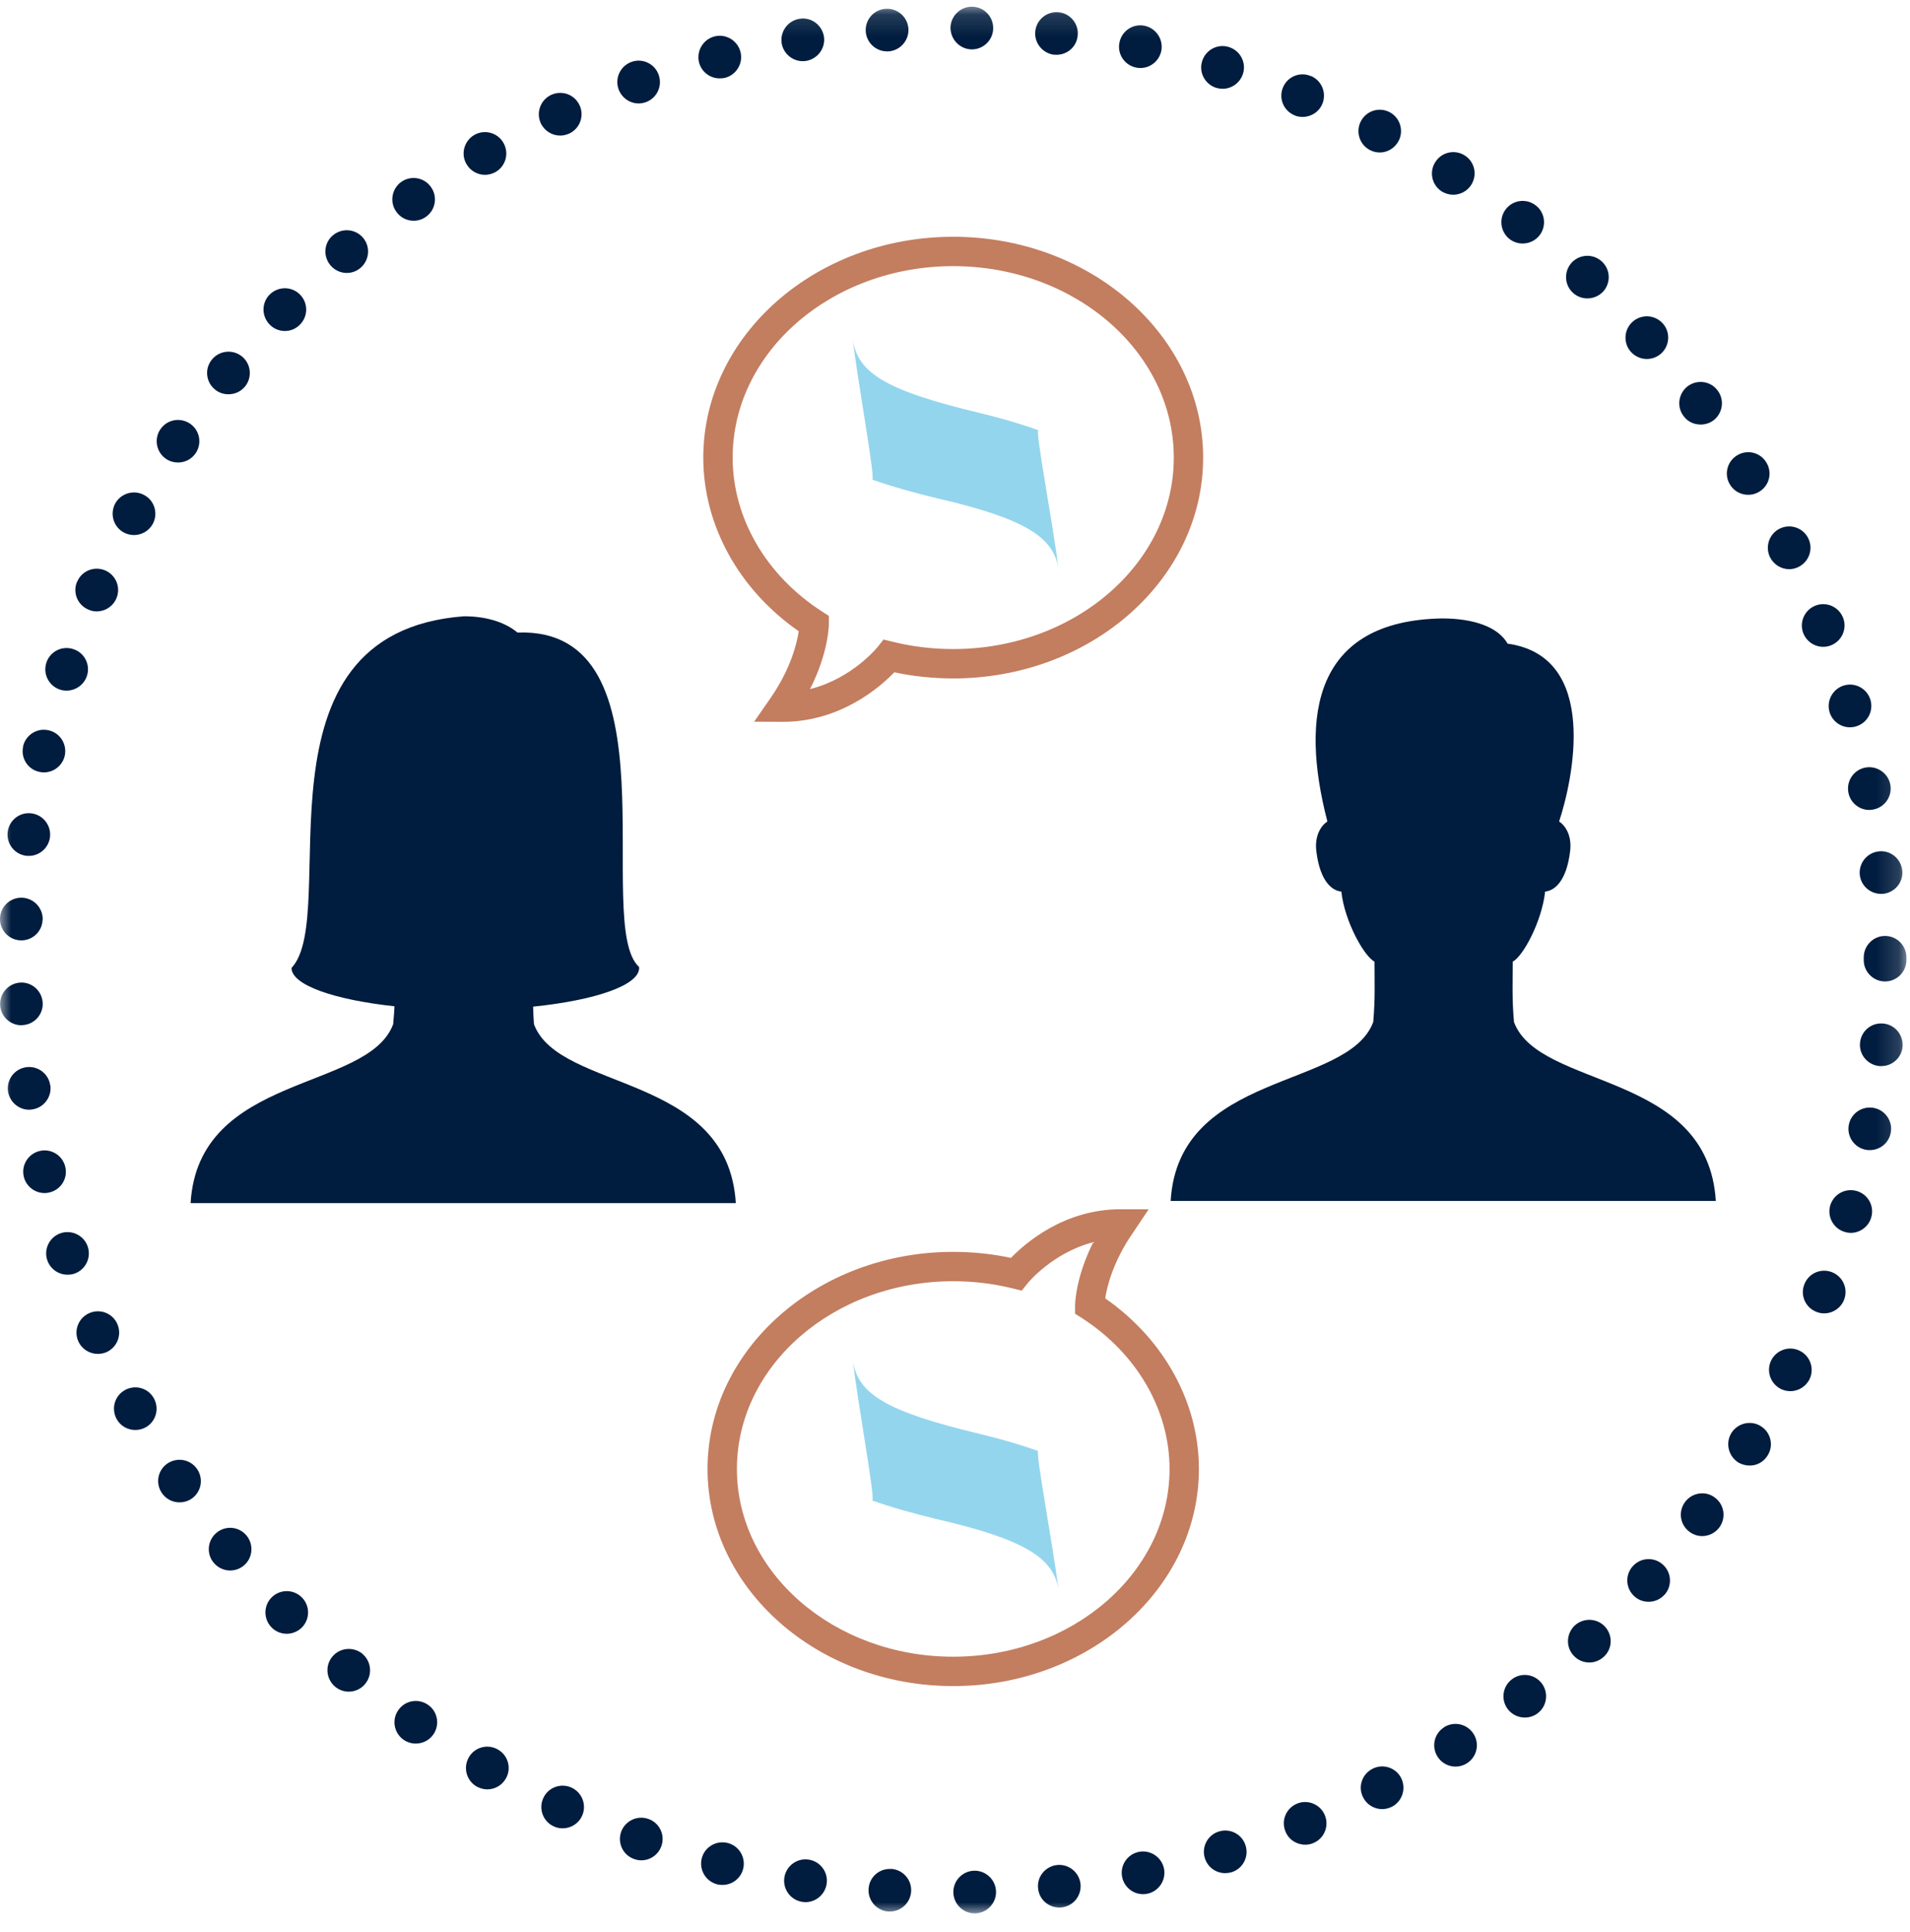 <?xml version="1.0" encoding="UTF-8"?>
<svg width="85px" height="86px" viewBox="0 0 85 86" version="1.1" xmlns="http://www.w3.org/2000/svg" xmlns:xlink="http://www.w3.org/1999/xlink">
    <title>Icons/Personalvermittlung</title>
    <defs>
        <polygon id="path-1" points="2.64880054e-05 0.142 84.84 0.142 84.84 85 2.64880054e-05 85"></polygon>
    </defs>
    <g id="Layouts" stroke="none" stroke-width="1" fill="none" fill-rule="evenodd">
        <g id="Steiner-Hitech-Startseite-Bewerber-1920" transform="translate(-975, -10149)">
            <g id="Personalvermittliung/Bereitstellung" transform="translate(0, 8740)">
                <g id="Für-Unternehmen" transform="translate(975, 974)">
                    <g id="Icons/Personalvermittlung" transform="translate(0, 435)">
                        <g id="Group-14">
                            <g id="Group-3" transform="translate(0, 0.157)">
                                <mask id="mask-2" fill="white">
                                    <use xlink:href="#path-1"></use>
                                </mask>
                                <g id="Clip-2"></g>
                                <path d="M43.231,2.041 C42.711,2.029 42.294,1.592 42.3,1.066 C42.313,0.548 42.75,0.13 43.268,0.142 C43.793,0.149 44.211,0.586 44.199,1.111 C44.193,1.623 43.768,2.041 43.25,2.041 L43.231,2.041 Z M38.528,1.25 C38.49,0.724 38.888,0.269 39.408,0.237 L39.414,0.237 C39.933,0.199 40.388,0.591 40.427,1.117 C40.458,1.642 40.066,2.092 39.541,2.13 L39.477,2.13 C38.984,2.13 38.566,1.75 38.528,1.25 L38.528,1.25 Z M46.914,2.275 L46.914,2.281 C46.395,2.218 46.016,1.75 46.073,1.231 C46.13,0.706 46.604,0.333 47.123,0.389 C47.642,0.446 48.022,0.921 47.958,1.44 C47.908,1.927 47.497,2.281 47.022,2.281 C46.984,2.281 46.952,2.281 46.914,2.275 L46.914,2.275 Z M34.787,1.769 C34.705,1.25 35.059,0.763 35.578,0.681 C36.091,0.591 36.578,0.946 36.667,1.465 C36.749,1.978 36.395,2.465 35.876,2.554 C35.825,2.56 35.774,2.566 35.724,2.566 C35.268,2.566 34.863,2.231 34.787,1.769 L34.787,1.769 Z M50.56,2.851 L50.56,2.851 C50.041,2.744 49.712,2.244 49.82,1.731 C49.921,1.218 50.421,0.883 50.939,0.99 C51.452,1.099 51.781,1.598 51.68,2.111 C51.585,2.56 51.193,2.87 50.75,2.87 C50.687,2.87 50.623,2.864 50.56,2.851 L50.56,2.851 Z M31.109,2.623 C30.983,2.117 31.287,1.598 31.793,1.465 C32.3,1.332 32.819,1.642 32.952,2.148 C33.084,2.655 32.775,3.174 32.268,3.307 C32.186,3.326 32.11,3.332 32.027,3.332 C31.609,3.332 31.224,3.054 31.109,2.623 L31.109,2.623 Z M54.136,3.756 C53.63,3.605 53.345,3.073 53.496,2.573 C53.649,2.066 54.18,1.781 54.68,1.934 C55.186,2.086 55.471,2.617 55.319,3.117 C55.193,3.529 54.813,3.795 54.408,3.795 C54.32,3.795 54.225,3.781 54.136,3.756 L54.136,3.756 Z M27.528,3.814 C27.35,3.32 27.61,2.775 28.103,2.598 C28.597,2.421 29.141,2.681 29.312,3.174 C29.49,3.668 29.236,4.212 28.743,4.389 C28.635,4.428 28.528,4.447 28.42,4.447 C28.034,4.447 27.667,4.2 27.528,3.814 L27.528,3.814 Z M57.61,4.978 L57.617,4.978 C57.13,4.782 56.895,4.231 57.092,3.744 C57.288,3.256 57.839,3.023 58.326,3.225 L58.326,3.218 C58.813,3.414 59.048,3.972 58.851,4.459 C58.7,4.826 58.345,5.047 57.971,5.047 C57.851,5.047 57.731,5.029 57.61,4.978 L57.61,4.978 Z M24.065,5.326 C23.85,4.852 24.053,4.288 24.527,4.067 C25.008,3.845 25.571,4.047 25.793,4.529 C26.014,5.003 25.806,5.567 25.331,5.788 C25.198,5.845 25.065,5.877 24.932,5.877 C24.572,5.877 24.23,5.674 24.065,5.326 L24.065,5.326 Z M60.966,6.522 L60.966,6.522 C60.503,6.282 60.32,5.706 60.56,5.244 C60.801,4.775 61.371,4.592 61.839,4.833 C62.301,5.073 62.484,5.649 62.244,6.111 C62.073,6.44 61.744,6.63 61.402,6.63 C61.25,6.63 61.105,6.592 60.966,6.522 L60.966,6.522 Z M20.761,7.149 C20.495,6.7 20.654,6.117 21.103,5.852 C21.559,5.586 22.141,5.744 22.4,6.193 C22.666,6.649 22.515,7.231 22.059,7.497 C21.907,7.579 21.749,7.624 21.584,7.624 C21.255,7.624 20.939,7.453 20.761,7.149 L20.761,7.149 Z M64.162,8.364 C63.719,8.079 63.592,7.491 63.877,7.054 C64.155,6.611 64.744,6.478 65.187,6.763 C65.63,7.042 65.756,7.63 65.472,8.073 C65.295,8.352 64.985,8.51 64.674,8.51 C64.497,8.51 64.32,8.459 64.162,8.364 L64.162,8.364 Z M17.634,9.263 C17.331,8.839 17.432,8.244 17.856,7.94 C18.286,7.636 18.882,7.737 19.179,8.168 C19.483,8.592 19.388,9.187 18.958,9.491 C18.793,9.611 18.597,9.668 18.407,9.668 C18.109,9.668 17.818,9.529 17.634,9.263 L17.634,9.263 Z M67.18,10.484 L67.18,10.484 C66.77,10.161 66.694,9.567 67.01,9.156 C67.333,8.738 67.928,8.661 68.345,8.985 C68.763,9.301 68.833,9.902 68.516,10.314 C68.327,10.554 68.048,10.681 67.763,10.681 C67.561,10.681 67.358,10.618 67.18,10.484 L67.18,10.484 Z M14.711,11.656 C14.369,11.257 14.413,10.656 14.811,10.32 C15.211,9.978 15.811,10.023 16.153,10.421 C16.495,10.82 16.444,11.421 16.046,11.763 C15.869,11.915 15.653,11.991 15.432,11.991 C15.166,11.991 14.9,11.877 14.711,11.656 L14.711,11.656 Z M69.997,12.871 L69.997,12.871 C69.611,12.517 69.592,11.915 69.947,11.529 C70.308,11.149 70.902,11.124 71.289,11.484 C71.675,11.839 71.694,12.441 71.339,12.826 C71.149,13.023 70.896,13.124 70.642,13.124 C70.409,13.124 70.181,13.041 69.997,12.871 L69.997,12.871 Z M12.014,14.301 C11.641,13.934 11.628,13.333 11.995,12.959 C12.363,12.586 12.963,12.574 13.337,12.94 C13.717,13.308 13.723,13.908 13.356,14.282 C13.172,14.479 12.926,14.574 12.679,14.574 C12.438,14.574 12.197,14.485 12.014,14.301 L12.014,14.301 Z M72.58,15.504 C72.232,15.118 72.263,14.516 72.656,14.162 C73.048,13.814 73.643,13.846 73.998,14.238 C74.346,14.624 74.314,15.225 73.922,15.58 C73.744,15.738 73.516,15.82 73.289,15.82 C73.029,15.82 72.77,15.713 72.58,15.504 L72.58,15.504 Z M9.571,17.181 C9.16,16.852 9.096,16.251 9.431,15.846 C9.761,15.44 10.356,15.377 10.767,15.706 C11.172,16.035 11.236,16.637 10.906,17.042 C10.717,17.276 10.445,17.39 10.166,17.39 C9.957,17.39 9.742,17.327 9.571,17.181 L9.571,17.181 Z M74.922,18.358 L74.922,18.358 C74.605,17.94 74.694,17.346 75.112,17.029 C75.536,16.719 76.131,16.801 76.44,17.225 C76.757,17.643 76.668,18.238 76.251,18.554 C76.08,18.681 75.877,18.738 75.681,18.738 C75.39,18.738 75.105,18.612 74.922,18.358 L74.922,18.358 Z M7.394,20.27 C6.957,19.972 6.843,19.39 7.134,18.954 C7.425,18.516 8.014,18.403 8.451,18.694 C8.888,18.985 9.001,19.573 8.71,20.01 C8.527,20.282 8.229,20.428 7.919,20.428 C7.742,20.428 7.558,20.378 7.394,20.27 L7.394,20.27 Z M76.991,21.415 C76.713,20.966 76.858,20.384 77.301,20.112 C77.751,19.833 78.333,19.972 78.605,20.422 C78.884,20.871 78.745,21.453 78.295,21.726 C78.143,21.82 77.972,21.865 77.801,21.865 C77.479,21.865 77.169,21.707 76.991,21.415 L76.991,21.415 Z M5.508,23.542 C5.045,23.289 4.881,22.713 5.127,22.251 C5.381,21.795 5.957,21.624 6.419,21.877 C6.881,22.124 7.046,22.7 6.799,23.162 C6.622,23.479 6.299,23.656 5.963,23.656 C5.805,23.656 5.653,23.618 5.508,23.542 L5.508,23.542 Z M78.77,24.643 C78.542,24.175 78.732,23.605 79.2,23.371 C79.675,23.137 80.245,23.333 80.472,23.801 C80.707,24.27 80.511,24.84 80.042,25.074 C79.909,25.143 79.763,25.175 79.624,25.175 C79.276,25.175 78.94,24.979 78.77,24.643 L78.77,24.643 Z M3.931,26.973 C3.444,26.764 3.223,26.207 3.432,25.725 L3.438,25.725 C3.641,25.244 4.204,25.023 4.685,25.232 C5.166,25.441 5.387,25.998 5.178,26.479 C5.02,26.84 4.672,27.055 4.305,27.055 C4.178,27.055 4.052,27.029 3.931,26.973 L3.931,26.973 Z M80.251,28.023 C80.061,27.536 80.308,26.985 80.795,26.795 C81.289,26.606 81.833,26.852 82.023,27.34 C82.213,27.827 81.966,28.378 81.478,28.567 C81.365,28.612 81.251,28.631 81.137,28.631 C80.757,28.631 80.396,28.397 80.251,28.023 L80.251,28.023 Z M2.672,30.536 C2.172,30.372 1.9,29.833 2.064,29.339 L2.064,29.333 C2.229,28.839 2.76,28.567 3.26,28.732 C3.761,28.89 4.033,29.428 3.868,29.928 C3.735,30.327 3.362,30.58 2.963,30.58 C2.869,30.58 2.767,30.568 2.672,30.536 L2.672,30.536 Z M81.416,31.523 C81.276,31.017 81.568,30.492 82.074,30.346 C82.58,30.207 83.099,30.498 83.244,31.004 C83.384,31.511 83.093,32.036 82.586,32.175 C82.504,32.201 82.416,32.213 82.327,32.213 C81.915,32.213 81.536,31.941 81.416,31.523 L81.416,31.523 Z M1.742,34.195 C1.229,34.08 0.912,33.568 1.033,33.062 L1.027,33.055 C1.147,32.549 1.653,32.226 2.166,32.346 C2.678,32.46 2.994,32.973 2.881,33.479 C2.78,33.922 2.387,34.219 1.957,34.219 C1.887,34.219 1.818,34.213 1.742,34.195 L1.742,34.195 Z M82.257,35.112 C82.162,34.6 82.498,34.099 83.017,34.004 C83.529,33.91 84.029,34.251 84.124,34.764 C84.219,35.283 83.877,35.777 83.365,35.872 C83.301,35.884 83.244,35.891 83.187,35.891 C82.738,35.891 82.34,35.568 82.257,35.112 L82.257,35.112 Z M1.153,37.929 C0.634,37.859 0.273,37.378 0.343,36.859 C0.412,36.34 0.887,35.973 1.406,36.043 C1.925,36.112 2.293,36.593 2.223,37.112 C2.159,37.587 1.754,37.935 1.286,37.935 C1.242,37.935 1.197,37.935 1.153,37.929 L1.153,37.929 Z M82.764,38.764 C82.719,38.245 83.099,37.783 83.625,37.733 C84.143,37.682 84.605,38.068 84.656,38.593 C84.707,39.112 84.321,39.574 83.795,39.625 L83.707,39.625 C83.226,39.625 82.808,39.258 82.764,38.764 L82.764,38.764 Z M0.906,41.695 C0.381,41.669 -0.024,41.226 0.001,40.701 L0.001,40.707 C0.02,40.182 0.463,39.777 0.988,39.796 C1.514,39.821 1.919,40.264 1.9,40.783 L1.894,40.79 C1.875,41.296 1.457,41.695 0.951,41.695 L0.906,41.695 Z M82.941,42.574 L82.941,42.523 L82.941,42.454 C82.941,41.929 83.365,41.498 83.89,41.498 C84.409,41.498 84.84,41.923 84.84,42.447 L84.84,42.511 L84.84,42.574 C84.84,43.094 84.416,43.524 83.89,43.524 C83.365,43.524 82.941,43.094 82.941,42.574 L82.941,42.574 Z M0.007,44.568 C-0.018,44.043 0.387,43.599 0.912,43.574 C1.431,43.549 1.875,43.954 1.9,44.48 C1.925,44.998 1.52,45.448 0.995,45.467 C0.982,45.467 0.97,45.473 0.951,45.473 C0.45,45.473 0.026,45.074 0.007,44.568 L0.007,44.568 Z M83.637,47.29 C83.111,47.239 82.726,46.777 82.776,46.258 C82.82,45.732 83.283,45.346 83.808,45.397 C84.327,45.442 84.713,45.904 84.669,46.429 C84.625,46.922 84.207,47.296 83.719,47.29 L83.637,47.29 Z M0.356,48.41 L0.356,48.41 C0.286,47.891 0.646,47.41 1.172,47.34 C1.691,47.271 2.166,47.632 2.236,48.151 L2.242,48.151 C2.311,48.669 1.944,49.151 1.431,49.22 C1.387,49.227 1.343,49.233 1.299,49.233 C0.83,49.233 0.425,48.885 0.356,48.41 L0.356,48.41 Z M83.042,51.017 C82.523,50.923 82.181,50.429 82.276,49.91 C82.371,49.397 82.865,49.056 83.384,49.151 C83.897,49.245 84.238,49.739 84.143,50.252 C84.061,50.714 83.662,51.03 83.213,51.03 C83.156,51.03 83.099,51.03 83.042,51.017 L83.042,51.017 Z M1.058,52.208 L1.058,52.208 C0.938,51.695 1.261,51.189 1.767,51.068 C2.279,50.948 2.786,51.265 2.906,51.777 C3.027,52.29 2.71,52.796 2.197,52.916 C2.127,52.935 2.052,52.942 1.982,52.942 C1.552,52.942 1.159,52.644 1.058,52.208 L1.058,52.208 Z M82.111,54.676 C81.605,54.537 81.308,54.012 81.447,53.505 C81.593,52.999 82.111,52.708 82.618,52.847 C83.125,52.986 83.422,53.511 83.277,54.018 C83.162,54.436 82.776,54.714 82.365,54.714 C82.283,54.714 82.194,54.701 82.111,54.676 L82.111,54.676 Z M2.102,55.923 L2.102,55.923 C1.938,55.429 2.21,54.891 2.703,54.727 C3.204,54.562 3.742,54.834 3.906,55.328 C4.071,55.828 3.799,56.366 3.305,56.53 C3.204,56.563 3.102,56.575 3.008,56.575 C2.609,56.575 2.236,56.328 2.102,55.923 L2.102,55.923 Z M80.846,58.233 C80.352,58.05 80.105,57.499 80.295,57.012 C80.478,56.518 81.029,56.271 81.523,56.461 C82.011,56.651 82.257,57.195 82.067,57.689 C81.922,58.063 81.561,58.296 81.181,58.296 C81.067,58.296 80.953,58.277 80.846,58.233 L80.846,58.233 Z M3.482,59.531 C3.273,59.05 3.495,58.493 3.976,58.284 C4.457,58.075 5.014,58.29 5.223,58.771 C5.432,59.252 5.217,59.809 4.735,60.024 C4.609,60.075 4.482,60.1 4.356,60.1 C3.988,60.1 3.641,59.892 3.482,59.531 L3.482,59.531 Z M79.257,61.663 C78.789,61.429 78.593,60.866 78.821,60.391 C79.054,59.923 79.624,59.727 80.093,59.961 C80.561,60.189 80.757,60.759 80.529,61.227 C80.365,61.562 80.023,61.759 79.675,61.759 C79.536,61.759 79.39,61.727 79.257,61.663 L79.257,61.663 Z M5.191,62.999 C4.938,62.537 5.102,61.961 5.565,61.708 C6.02,61.455 6.602,61.619 6.85,62.082 C7.103,62.543 6.938,63.119 6.476,63.373 C6.33,63.449 6.179,63.486 6.02,63.486 C5.684,63.486 5.362,63.31 5.191,62.999 L5.191,62.999 Z M77.364,64.936 C76.922,64.658 76.776,64.075 77.048,63.626 C77.321,63.183 77.909,63.037 78.352,63.31 C78.802,63.582 78.947,64.17 78.669,64.613 C78.491,64.91 78.181,65.075 77.858,65.069 C77.694,65.069 77.523,65.025 77.364,64.936 L77.364,64.936 Z M7.204,66.291 C6.906,65.86 7.02,65.265 7.457,64.974 C7.894,64.683 8.482,64.797 8.773,65.227 C9.071,65.664 8.957,66.253 8.52,66.55 C8.356,66.657 8.173,66.708 7.989,66.708 C7.685,66.708 7.387,66.563 7.204,66.291 L7.204,66.291 Z M75.188,68.018 C74.763,67.708 74.675,67.113 74.991,66.689 C75.301,66.271 75.897,66.176 76.314,66.493 C76.738,66.803 76.827,67.399 76.516,67.822 C76.327,68.075 76.042,68.208 75.751,68.208 C75.554,68.208 75.358,68.145 75.188,68.018 L75.188,68.018 Z M9.508,69.392 L9.508,69.392 C9.172,68.987 9.236,68.385 9.641,68.057 C10.046,67.721 10.647,67.784 10.976,68.19 C11.305,68.594 11.248,69.196 10.843,69.525 C10.666,69.67 10.451,69.74 10.242,69.74 C9.97,69.74 9.698,69.62 9.508,69.392 L9.508,69.392 Z M72.738,70.892 C72.345,70.544 72.308,69.943 72.662,69.55 C73.01,69.157 73.611,69.126 73.998,69.474 C74.39,69.822 74.428,70.423 74.08,70.816 L74.074,70.816 C73.89,71.025 73.631,71.132 73.365,71.132 C73.143,71.132 72.915,71.056 72.738,70.892 L72.738,70.892 Z M12.084,72.271 L12.084,72.271 C11.717,71.898 11.723,71.297 12.096,70.93 C12.47,70.563 13.071,70.569 13.438,70.942 C13.805,71.316 13.799,71.917 13.426,72.285 C13.242,72.462 13.002,72.556 12.761,72.556 C12.514,72.556 12.267,72.462 12.084,72.271 L12.084,72.271 Z M70.035,73.531 C69.674,73.152 69.7,72.55 70.079,72.189 C70.466,71.835 71.067,71.854 71.421,72.234 C71.782,72.62 71.763,73.221 71.377,73.576 C71.193,73.746 70.959,73.835 70.732,73.835 C70.478,73.835 70.219,73.734 70.035,73.531 L70.035,73.531 Z M14.907,74.905 L14.907,74.905 C14.508,74.563 14.457,73.961 14.799,73.563 C15.141,73.164 15.735,73.12 16.141,73.455 L16.135,73.455 C16.533,73.797 16.584,74.398 16.242,74.797 C16.059,75.019 15.786,75.133 15.521,75.133 C15.305,75.133 15.084,75.057 14.907,74.905 L14.907,74.905 Z M67.105,75.918 C66.788,75.506 66.858,74.911 67.276,74.588 C67.687,74.265 68.282,74.342 68.605,74.753 C68.927,75.17 68.852,75.766 68.44,76.088 C68.269,76.221 68.061,76.285 67.858,76.285 C67.573,76.285 67.295,76.158 67.105,75.918 L67.105,75.918 Z M17.958,77.272 L17.958,77.272 C17.527,76.968 17.426,76.373 17.729,75.949 C18.033,75.518 18.622,75.418 19.052,75.721 C19.483,76.018 19.584,76.614 19.28,77.044 C19.097,77.303 18.8,77.443 18.502,77.443 C18.318,77.443 18.122,77.386 17.958,77.272 L17.958,77.272 Z M63.978,78.032 C63.693,77.588 63.82,77 64.263,76.721 L64.263,76.715 C64.706,76.436 65.288,76.563 65.573,77.006 C65.858,77.443 65.731,78.032 65.288,78.317 C65.13,78.417 64.953,78.468 64.776,78.468 C64.465,78.468 64.155,78.31 63.978,78.032 L63.978,78.032 Z M21.211,79.354 L21.211,79.354 C20.755,79.088 20.603,78.512 20.863,78.057 C21.122,77.601 21.705,77.443 22.16,77.709 C22.616,77.968 22.774,78.55 22.508,79.006 C22.331,79.31 22.015,79.481 21.685,79.481 C21.527,79.481 21.363,79.436 21.211,79.354 L21.211,79.354 Z M60.668,79.848 C60.421,79.38 60.605,78.81 61.073,78.569 C61.535,78.323 62.111,78.506 62.351,78.968 C62.592,79.436 62.408,80.013 61.947,80.253 C61.807,80.323 61.655,80.36 61.509,80.36 C61.168,80.36 60.832,80.171 60.668,79.848 L60.668,79.848 Z M24.641,81.126 C24.166,80.911 23.957,80.341 24.179,79.867 C24.394,79.392 24.964,79.183 25.439,79.405 C25.913,79.626 26.122,80.19 25.901,80.664 C25.743,81.013 25.395,81.215 25.04,81.215 C24.907,81.215 24.768,81.19 24.641,81.126 L24.641,81.126 Z M57.206,81.354 C57.003,80.867 57.237,80.316 57.725,80.114 C58.206,79.917 58.763,80.151 58.959,80.632 C59.161,81.12 58.927,81.677 58.44,81.873 C58.326,81.924 58.2,81.943 58.085,81.943 C57.706,81.943 57.351,81.722 57.206,81.354 L57.206,81.354 Z M28.224,82.582 C27.723,82.411 27.47,81.867 27.641,81.373 C27.819,80.88 28.363,80.62 28.857,80.798 C29.35,80.968 29.61,81.513 29.433,82.006 C29.294,82.398 28.927,82.639 28.54,82.639 C28.432,82.639 28.325,82.62 28.224,82.582 L28.224,82.582 Z M53.617,82.538 C53.465,82.038 53.744,81.506 54.25,81.354 C54.75,81.202 55.282,81.481 55.434,81.987 C55.586,82.488 55.307,83.019 54.801,83.171 C54.712,83.196 54.617,83.209 54.522,83.209 C54.117,83.209 53.744,82.949 53.617,82.538 L53.617,82.538 Z M31.92,83.709 C31.407,83.576 31.103,83.063 31.23,82.551 C31.357,82.044 31.876,81.74 32.382,81.867 C32.895,81.994 33.199,82.513 33.072,83.019 C32.964,83.449 32.578,83.734 32.154,83.734 C32.072,83.734 31.996,83.728 31.92,83.709 L31.92,83.709 Z M49.94,83.392 C49.832,82.873 50.161,82.373 50.674,82.265 C51.187,82.158 51.693,82.488 51.801,83.006 C51.902,83.519 51.572,84.019 51.06,84.127 C50.997,84.139 50.933,84.146 50.87,84.146 C50.427,84.146 50.034,83.836 49.94,83.392 L49.94,83.392 Z M35.698,84.488 C35.18,84.405 34.825,83.918 34.907,83.399 C34.99,82.88 35.477,82.525 35.996,82.608 C36.515,82.69 36.87,83.177 36.787,83.696 C36.711,84.164 36.306,84.5 35.85,84.5 C35.8,84.5 35.749,84.494 35.698,84.488 L35.698,84.488 Z M46.199,83.898 C46.135,83.38 46.509,82.912 47.034,82.848 C47.554,82.791 48.022,83.164 48.085,83.683 C48.142,84.209 47.769,84.677 47.249,84.734 C47.212,84.74 47.174,84.74 47.142,84.74 C46.661,84.74 46.25,84.386 46.199,83.898 L46.199,83.898 Z M39.534,84.918 C39.015,84.879 38.616,84.43 38.655,83.905 C38.686,83.38 39.142,82.988 39.661,83.025 L39.661,83.019 C40.186,83.056 40.585,83.506 40.547,84.031 C40.515,84.531 40.097,84.918 39.604,84.918 L39.534,84.918 Z M42.427,84.07 C42.414,83.551 42.832,83.114 43.351,83.101 C43.876,83.089 44.313,83.506 44.326,84.031 C44.338,84.551 43.92,84.988 43.395,85 L43.376,85 C42.863,85 42.439,84.588 42.427,84.07 L42.427,84.07 Z" id="Fill-1" fill="#001C3E" mask="url(#mask-2)"></path>
                            </g>
                            <path d="M67.377,45.489 C67.284,44.46 67.32,43.741 67.32,42.801 C67.786,42.556 68.621,40.997 68.762,39.68 C69.128,39.65 69.706,39.293 69.875,37.881 C69.967,37.123 69.604,36.697 69.384,36.562 C69.98,34.769 71.219,29.22 67.093,28.647 C66.668,27.901 65.581,27.524 64.168,27.524 C58.516,27.628 57.833,31.792 59.072,36.562 C58.852,36.697 58.489,37.123 58.58,37.881 C58.75,39.293 59.327,39.65 59.693,39.68 C59.834,40.997 60.702,42.556 61.17,42.801 C61.17,43.741 61.204,44.46 61.112,45.489 C59.993,48.496 52.445,47.651 52.097,53.451 L76.358,53.451 C76.011,47.651 68.496,48.496 67.377,45.489" id="Fill-4" fill="#001C3E"></path>
                            <path d="M23.763,45.584 C23.746,45.401 23.734,45.107 23.724,44.802 C26.499,44.517 28.445,43.852 28.445,43.077 C28.437,43.075 28.438,43.045 28.438,43.032 C26.364,41.163 30.236,27.882 23.028,28.153 C22.576,27.769 21.783,27.428 20.646,27.428 C10.884,28.167 15.2,40.709 12.976,43.076 C12.975,43.076 12.973,43.077 12.972,43.077 C12.972,43.078 12.973,43.08 12.973,43.081 L12.972,43.082 L12.973,43.083 C12.982,43.842 14.863,44.494 17.556,44.786 C17.548,44.972 17.532,45.2 17.497,45.584 C16.379,48.592 8.831,47.746 8.482,53.546 L32.745,53.546 C32.396,47.746 24.881,48.592 23.763,45.584" id="Fill-6" fill="#001C3E"></path>
                            <path d="M42.42,11.845 C37.008,11.845 32.605,15.668 32.605,20.367 C32.605,23.053 34.093,25.615 36.586,27.218 L36.885,27.411 L36.886,27.767 C36.886,27.828 36.877,29.036 36.048,30.669 C37.92,30.203 39.045,28.809 39.059,28.792 L39.32,28.463 L39.727,28.563 C40.599,28.779 41.505,28.887 42.42,28.887 C47.833,28.887 52.237,25.065 52.237,20.367 C52.237,15.668 47.833,11.845 42.42,11.845 M34.834,32.126 L33.561,32.12 L34.27,31.099 C35.192,29.773 35.466,28.632 35.545,28.094 C32.878,26.238 31.298,23.376 31.298,20.367 C31.298,14.948 36.287,10.538 42.42,10.538 C48.553,10.538 53.543,14.948 53.543,20.367 C53.543,25.786 48.553,30.194 42.42,30.194 C41.534,30.194 40.654,30.103 39.8,29.921 C39.143,30.601 37.386,32.126 34.834,32.126 M42.42,57.022 C37.112,57.022 32.794,60.77 32.794,65.378 C32.794,69.985 37.112,73.734 42.42,73.734 C47.729,73.734 52.048,69.985 52.048,65.378 C52.048,62.744 50.588,60.233 48.144,58.66 L47.844,58.468 L47.844,58.112 C47.844,58.051 47.854,56.877 48.654,55.285 C46.841,55.753 45.744,57.098 45.731,57.114 L45.47,57.44 L45.062,57.341 C44.209,57.13 43.321,57.022 42.42,57.022 M42.42,75.041 C36.391,75.041 31.487,70.706 31.487,65.378 C31.487,60.05 36.391,55.716 42.42,55.716 C43.292,55.716 44.154,55.806 44.991,55.984 C45.641,55.312 47.366,53.819 49.871,53.819 L51.12,53.819 L50.433,54.845 C49.534,56.14 49.265,57.255 49.185,57.785 C51.804,59.61 53.354,62.421 53.354,65.378 C53.354,70.706 48.449,75.041 42.42,75.041" id="Fill-8" fill="#C37D5F"></path>
                            <path d="M46.207,19.146 C45.434,18.867 44.577,18.618 43.636,18.389 C39.491,17.399 38.183,16.629 37.958,15.135 C38.151,16.89 38.975,21.361 38.817,21.346 C39.682,21.65 40.643,21.921 41.706,22.178 C45.612,23.079 46.844,23.902 47.096,25.24 C46.876,23.438 46.055,19.1 46.207,19.146" id="Fill-10" fill="#93D5ED"></path>
                            <path d="M46.207,64.583 C45.434,64.304 44.577,64.055 43.636,63.826 C39.491,62.836 38.183,62.066 37.958,60.572 C38.151,62.327 38.975,66.798 38.817,66.783 C39.682,67.087 40.643,67.358 41.706,67.615 C45.612,68.516 46.844,69.339 47.096,70.677 C46.876,68.875 46.055,64.537 46.207,64.583" id="Fill-12" fill="#93D5ED"></path>
                        </g>
                    </g>
                </g>
            </g>
        </g>
    </g>
</svg>